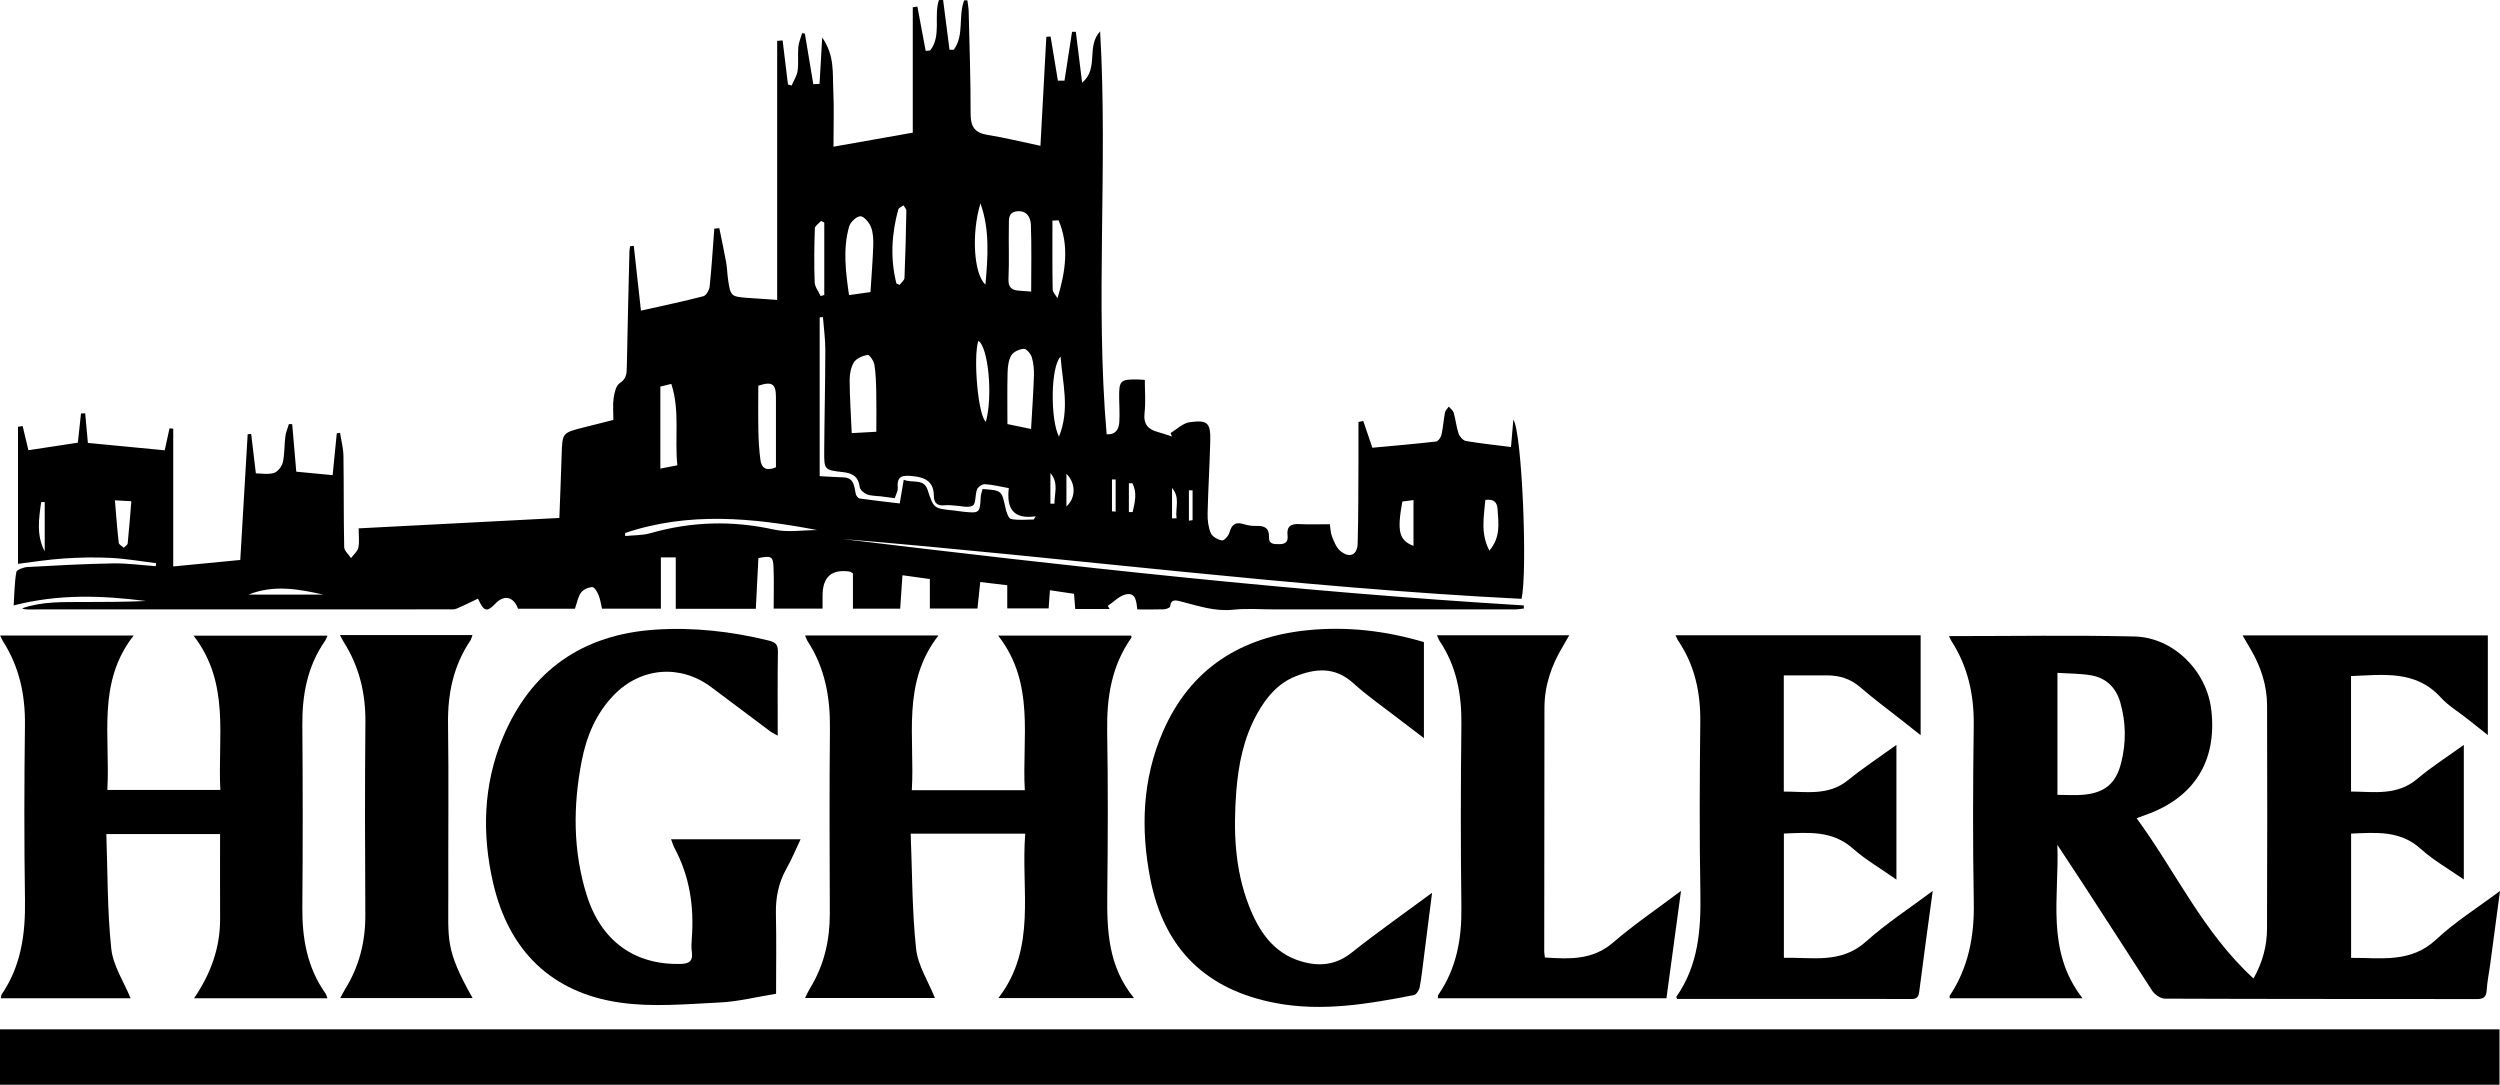 <?xml version="1.0" encoding="UTF-8"?> <svg xmlns="http://www.w3.org/2000/svg" width="242" height="105" viewBox="0 0 242 105" fill="none"><g clip-path="url(#clip0_1107_10843)"><path d="M81.512 52.173C103.454 53.977 125.303 56.872 147.283 57.967C147.884 55.374 147.336 41.857 146.492 40.617C146.404 41.653 146.333 42.475 146.265 43.27C144.767 43.081 143.327 42.933 141.903 42.69C141.626 42.642 141.293 42.267 141.192 41.973C140.971 41.324 140.91 40.622 140.721 39.959C140.657 39.733 140.405 39.56 140.239 39.363C140.112 39.555 139.911 39.732 139.871 39.94C139.736 40.654 139.694 41.386 139.535 42.093C139.479 42.345 139.21 42.718 139.004 42.741C136.921 42.979 134.831 43.156 132.846 43.34C132.53 42.412 132.247 41.582 131.964 40.752L131.5 40.845C131.5 42.036 131.506 43.227 131.499 44.418C131.483 47.146 131.498 49.875 131.422 52.602C131.39 53.759 130.615 54.076 129.719 53.308C129.34 52.983 129.135 52.421 128.938 51.932C128.796 51.581 128.798 51.172 128.73 50.745C127.677 50.745 126.73 50.782 125.788 50.733C124.958 50.69 124.533 50.949 124.635 51.841C124.703 52.429 124.455 52.679 123.817 52.675C123.28 52.672 122.815 52.669 122.839 52.006C122.871 51.107 122.406 50.883 121.618 50.909C121.225 50.922 120.809 50.869 120.435 50.748C119.627 50.486 119.224 50.743 119.007 51.56C118.925 51.872 118.483 52.352 118.288 52.316C117.883 52.24 117.348 51.947 117.203 51.603C116.957 51.023 116.881 50.33 116.896 49.688C116.948 47.36 117.096 45.035 117.153 42.707C117.196 40.933 116.91 40.626 115.149 40.871C114.5 40.962 113.921 41.555 113.31 41.919C113.354 42.031 113.399 42.142 113.444 42.254C112.996 42.11 112.553 41.946 112.099 41.825C111.138 41.571 110.667 41.068 110.792 39.975C110.913 38.916 110.818 37.832 110.818 36.771C110.473 36.75 110.328 36.735 110.183 36.733C108.438 36.705 108.314 36.827 108.335 38.536C108.344 39.3 108.396 40.067 108.351 40.828C108.309 41.522 108.039 42.085 107.124 42.041C106.003 29.122 107.256 16.197 106.491 3.036C105.115 4.528 106.411 6.594 104.751 8.008C104.528 6.204 104.334 4.64 104.14 3.076C104.018 3.078 103.895 3.079 103.773 3.081C103.53 4.656 103.287 6.232 103.043 7.807C102.83 7.807 102.616 7.807 102.403 7.807C102.168 6.384 101.933 4.961 101.698 3.537C101.561 3.546 101.423 3.555 101.285 3.563C101.098 7.023 100.911 10.483 100.715 14.116C98.924 13.739 97.272 13.326 95.597 13.058C94.355 12.859 93.952 12.261 93.955 11.024C93.963 7.713 93.845 4.402 93.767 1.091C93.758 0.737 93.684 0.383 93.64 0.029C93.538 0.032 93.435 0.034 93.332 0.036C92.735 1.561 93.365 3.411 92.32 4.816C92.184 4.816 92.049 4.817 91.913 4.817C91.706 3.211 91.5 1.605 91.293 -0.001C91.157 0.001 91.022 0.004 90.886 0.006C90.368 1.577 91.154 3.458 90.038 4.886L89.604 4.922C89.337 3.493 89.07 2.063 88.803 0.634C88.654 0.657 88.505 0.68 88.356 0.703V12.842C85.782 13.298 83.379 13.723 80.681 14.2C80.681 12.16 80.745 10.453 80.663 8.752C80.583 7.111 80.814 5.377 79.589 3.632C79.491 5.339 79.412 6.73 79.332 8.12L78.728 8.152C78.457 6.521 78.185 4.89 77.913 3.259C77.825 3.242 77.736 3.224 77.647 3.206C77.519 3.656 77.318 4.1 77.277 4.558C77.209 5.317 77.315 6.094 77.21 6.845C77.141 7.34 76.832 7.802 76.631 8.279C76.512 8.245 76.394 8.21 76.275 8.176C76.103 6.755 75.93 5.334 75.757 3.913L75.23 3.958V29.031C74.113 28.955 73.213 28.901 72.314 28.831C70.78 28.713 70.716 28.658 70.484 27.113C70.398 26.539 70.391 25.951 70.289 25.38C70.091 24.278 69.852 23.184 69.629 22.086C69.468 22.102 69.306 22.119 69.144 22.135C69.003 24.006 68.888 25.878 68.694 27.743C68.659 28.083 68.357 28.605 68.082 28.676C66.128 29.184 64.149 29.596 62.043 30.069C61.794 27.819 61.573 25.809 61.351 23.8C61.234 23.81 61.117 23.819 61 23.829C60.976 23.989 60.934 24.149 60.93 24.309C60.84 28.054 60.743 31.799 60.675 35.545C60.664 36.179 60.634 36.667 59.991 37.088C59.628 37.327 59.475 38.017 59.401 38.529C59.303 39.203 59.377 39.902 59.377 40.648C58.388 40.897 57.438 41.136 56.488 41.377C54.426 41.901 54.435 41.902 54.369 44.016C54.306 46.037 54.222 48.057 54.146 50.138C47.578 50.478 41.158 50.811 34.718 51.145C34.718 51.866 34.808 52.465 34.687 53.017C34.605 53.387 34.225 53.691 33.978 54.024C33.748 53.67 33.326 53.319 33.318 52.96C33.255 50.016 33.291 47.07 33.245 44.126C33.233 43.383 33.032 42.642 32.918 41.9C32.813 41.914 32.708 41.928 32.602 41.942C32.472 43.25 32.342 44.557 32.198 45.995C30.931 45.874 29.798 45.765 28.68 45.658C28.539 44.021 28.413 42.541 28.285 41.061C28.179 41.058 28.072 41.054 27.966 41.05C27.847 41.451 27.673 41.845 27.621 42.255C27.516 43.084 27.56 43.939 27.378 44.746C27.287 45.148 26.894 45.66 26.528 45.778C25.979 45.953 25.333 45.823 24.767 45.823C24.602 44.433 24.457 43.218 24.313 42.002C24.2 42.014 24.087 42.026 23.974 42.038C23.736 46.088 23.497 50.138 23.258 54.205C20.979 54.425 18.975 54.619 16.769 54.832V41.5C16.649 41.487 16.529 41.474 16.409 41.461C16.254 42.172 16.099 42.883 15.945 43.589C13.477 43.352 11.023 43.116 8.506 42.874C8.418 41.904 8.333 40.953 8.247 40.003C8.111 40.011 7.976 40.02 7.84 40.028C7.736 40.996 7.632 41.965 7.536 42.851C5.824 43.112 4.26 43.351 2.749 43.581C2.56 42.786 2.376 42.016 2.193 41.247C2.042 41.266 1.891 41.285 1.741 41.305V54.578C3.148 54.408 4.652 54.162 6.166 54.061C7.691 53.96 9.229 53.927 10.754 54.005C12.213 54.081 13.662 54.338 15.116 54.516C15.102 54.612 15.089 54.709 15.075 54.806C13.697 54.71 12.319 54.514 10.943 54.537C8.182 54.584 5.421 54.733 2.663 54.887C2.278 54.909 1.621 55.15 1.581 55.376C1.401 56.4 1.397 57.454 1.323 58.604C5.791 57.459 9.957 57.654 14.13 58.177C12.13 58.273 10.128 58.268 8.126 58.275C6.112 58.283 4.086 58.206 2.14 58.886C2.315 58.975 2.486 58.993 2.657 58.993C15.085 58.994 27.514 58.993 39.943 58.992C40.125 58.992 40.308 58.984 40.49 58.984C41.471 58.985 42.451 58.991 43.432 58.986C43.684 58.985 43.961 59.015 44.181 58.922C44.889 58.624 45.576 58.275 46.269 57.947C46.847 59.232 47.141 59.278 47.964 58.418C48.806 57.537 49.728 57.759 50.146 58.928H55.651C55.855 58.353 55.945 57.78 56.247 57.359C56.461 57.06 56.956 56.851 57.339 56.831C57.531 56.82 57.817 57.293 57.94 57.596C58.112 58.022 58.172 58.494 58.274 58.918H63.973V53.958H65.414V58.929H73.164C73.25 57.244 73.332 55.621 73.413 54.023C74.674 53.773 74.833 53.844 74.878 54.939C74.932 56.263 74.891 57.591 74.891 58.912H79.624C79.624 58.433 79.623 58.035 79.624 57.637C79.63 55.828 80.517 55.061 82.284 55.335C82.347 55.345 82.402 55.407 82.564 55.512V58.919H87.138C87.213 57.821 87.283 56.789 87.358 55.683C88.296 55.813 89.105 55.926 90.01 56.051V58.906H94.618C94.71 58.033 94.793 57.246 94.889 56.339C95.833 56.452 96.679 56.554 97.502 56.652V58.894H101.508C101.552 58.265 101.59 57.737 101.632 57.133C102.479 57.259 103.219 57.369 103.968 57.481C104.009 58.005 104.044 58.46 104.082 58.95H107.409L107.23 58.654C107.806 58.268 108.336 57.684 108.966 57.541C109.972 57.312 109.995 58.249 110.092 58.992C110.987 58.992 111.823 59.01 112.657 58.98C112.87 58.972 113.248 58.832 113.261 58.721C113.347 57.938 113.864 58.11 114.312 58.223C115.972 58.641 117.583 59.209 119.365 59.021C120.718 58.878 122.098 58.992 123.466 58.992C131.193 58.993 138.92 58.995 146.647 58.991C146.935 58.991 147.223 58.934 147.512 58.903C147.508 58.803 147.505 58.704 147.501 58.604C125.424 57.278 103.46 54.816 81.512 52.172L81.512 52.173ZM143.779 48.389C144.676 48.284 144.925 48.647 144.971 49.364C145.055 50.688 145.267 52.014 144.17 53.296C143.29 51.608 143.651 50.022 143.779 48.389H143.779ZM135.748 48.546C136.041 48.509 136.355 48.468 136.826 48.408V52.841C135.418 52.303 135.22 51.425 135.748 48.546ZM115.087 47.466C115.205 47.465 115.323 47.463 115.441 47.462V50.353C115.323 50.369 115.205 50.385 115.087 50.4V47.466ZM113.453 47.239C114.265 48.151 113.752 49.191 113.892 50.167C113.745 50.172 113.599 50.177 113.453 50.182V47.239ZM109.276 46.787C109.383 46.781 109.492 46.774 109.599 46.769C110.106 47.666 109.856 48.617 109.64 49.566C109.518 49.568 109.397 49.57 109.276 49.572V46.787ZM107.639 46.412C107.758 46.411 107.876 46.41 107.995 46.409V49.517C107.876 49.512 107.758 49.508 107.639 49.503V46.412ZM102.509 42.269C101.658 40.612 101.697 35.472 102.665 34.526C102.842 37.057 103.594 39.597 102.509 42.269ZM103.23 45.862C104.161 46.789 104.15 48.196 103.23 49.021V45.862ZM101.876 21.353C102.074 21.344 102.272 21.336 102.47 21.327C103.516 23.779 103.149 26.277 102.367 28.864C102.203 28.58 101.903 28.297 101.898 28.01C101.858 25.792 101.876 23.572 101.876 21.353ZM101.679 45.793C102.498 46.725 102.069 47.757 102.068 48.753C101.938 48.753 101.809 48.753 101.679 48.754V45.793ZM4.329 53.373C3.506 51.808 3.758 50.208 3.986 48.607C4.1 48.602 4.215 48.597 4.329 48.591V53.373ZM12.36 52.602C12.344 52.754 12.11 52.883 11.977 53.023C11.809 52.862 11.514 52.717 11.494 52.54C11.344 51.228 11.249 49.91 11.122 48.431C11.786 48.468 12.142 48.487 12.713 48.518C12.598 49.91 12.498 51.258 12.36 52.602ZM24.048 57.56C26.475 56.581 28.903 57.015 31.302 57.56H24.048ZM97.622 26.977C97.699 25.273 97.624 23.563 97.658 21.856C97.67 21.275 97.556 20.533 98.471 20.451C99.395 20.368 99.763 21.055 99.788 21.735C99.869 23.858 99.818 25.988 99.818 28.224C99.218 28.179 98.93 28.154 98.642 28.137C97.909 28.093 97.584 27.803 97.622 26.977H97.622ZM97.534 36.055C97.549 35.488 97.62 34.849 97.902 34.388C98.113 34.043 98.699 33.783 99.127 33.769C99.381 33.761 99.787 34.266 99.887 34.609C100.056 35.189 100.104 35.825 100.083 36.434C100.026 38.097 99.907 39.757 99.807 41.524C99.078 41.373 98.414 41.236 97.519 41.051C97.519 39.376 97.49 37.714 97.534 36.055H97.534ZM95.432 40.819C94.68 40.281 94.189 34.595 94.7 32.991C95.66 33.558 96.128 38.331 95.432 40.819ZM94.907 19.687C95.818 22.223 95.632 24.834 95.391 27.546C94.274 26.561 94.007 22.654 94.907 19.687ZM86.948 20.292C86.994 20.12 87.281 20.014 87.457 19.877C87.554 20.05 87.737 20.224 87.735 20.395C87.697 22.566 87.646 24.737 87.553 26.906C87.543 27.137 87.247 27.355 87.083 27.579C86.98 27.534 86.877 27.489 86.774 27.444C86.166 25.051 86.303 22.665 86.948 20.292ZM84.822 38C84.848 39.192 84.829 40.385 84.829 41.794C83.953 41.843 83.215 41.883 82.448 41.926C82.37 40.139 82.255 38.484 82.245 36.829C82.242 36.235 82.355 35.556 82.662 35.071C82.904 34.688 83.505 34.438 83.987 34.35C84.153 34.321 84.586 34.94 84.643 35.302C84.784 36.189 84.803 37.099 84.822 38ZM82.193 21.937C82.314 21.509 82.894 20.949 83.281 20.935C83.621 20.922 84.132 21.53 84.306 21.967C84.525 22.516 84.549 23.173 84.53 23.779C84.483 25.228 84.362 26.674 84.262 28.273C83.59 28.368 82.954 28.458 82.184 28.567C81.863 26.289 81.579 24.105 82.193 21.937ZM78.876 22.105C78.885 21.859 79.27 21.626 79.481 21.388C79.584 21.439 79.688 21.491 79.79 21.542V28.552C79.674 28.589 79.557 28.625 79.44 28.662C79.237 28.215 78.876 27.773 78.86 27.319C78.796 25.583 78.818 23.842 78.876 22.105L78.876 22.105ZM73.404 37.34C74.73 36.895 75.111 37.137 75.111 38.458C75.112 40.706 75.111 42.955 75.111 45.232C74.166 45.647 73.71 45.301 73.606 44.501C73.49 43.605 73.43 42.699 73.412 41.796C73.381 40.315 73.403 38.833 73.403 37.34H73.404ZM63.922 37.42C64.209 37.351 64.556 37.266 64.983 37.163C65.834 39.754 65.292 42.386 65.567 45.04C65.033 45.144 64.579 45.233 63.922 45.362V37.42H63.922ZM74.928 51.264C70.888 50.37 66.934 50.476 62.97 51.611C62.192 51.834 61.341 51.802 60.524 51.888C60.518 51.791 60.513 51.694 60.508 51.597C66.65 49.518 72.874 50.117 79.112 51.311C77.714 51.311 76.261 51.559 74.928 51.264ZM79.345 46.092V30.718C79.45 30.711 79.555 30.704 79.66 30.696C79.741 31.756 79.893 32.816 79.891 33.876C79.885 37.151 79.804 40.426 79.784 43.701C79.774 45.454 79.798 45.504 81.569 45.698C82.528 45.803 83.094 46.125 83.219 47.15C83.252 47.418 83.633 47.741 83.927 47.857C84.321 48.011 84.785 47.987 85.218 48.042C85.647 48.096 86.075 48.152 86.615 48.222C86.72 47.877 86.932 47.532 86.903 47.208C86.793 45.967 87.479 46.004 88.397 46.094C89.608 46.212 90.388 46.666 90.396 47.982C90.4 48.747 90.785 48.995 91.502 48.908C91.788 48.874 92.084 48.922 92.376 48.934C92.985 48.959 93.719 49.198 94.162 48.939C94.489 48.748 94.372 47.882 94.581 47.368C94.678 47.129 95.088 46.856 95.34 46.87C96.06 46.913 96.771 47.094 97.653 47.251C97.424 49.157 98.025 50.303 100.259 49.977C100.195 50.081 100.131 50.185 100.067 50.289C99.33 50.289 98.575 50.381 97.867 50.238C97.624 50.189 97.418 49.571 97.334 49.182C96.966 47.476 96.985 47.472 95.11 47.338C95.051 47.588 94.948 47.852 94.934 48.121C94.859 49.651 94.817 49.696 93.276 49.539C92.95 49.506 92.627 49.444 92.301 49.412C90.348 49.218 90.386 49.206 89.786 47.402C89.416 46.289 88.335 46.797 87.482 46.441C87.347 47.237 87.234 47.903 87.093 48.733C85.78 48.578 84.495 48.439 83.215 48.255C83.066 48.234 82.874 47.981 82.837 47.806C82.678 47.068 82.695 46.234 81.606 46.206C80.905 46.188 80.204 46.137 79.345 46.092L79.345 46.092Z" fill="black"></path><path d="M241.951 99.642V105H0V99.642H241.951Z" fill="black"></path><path d="M188.664 61.575C194.732 61.575 200.672 61.475 206.608 61.611C210.388 61.699 213.605 64.937 214.05 68.692C214.639 73.662 212.393 77.242 207.645 78.902C207.44 78.974 207.238 79.053 206.826 79.206C210.617 84.376 213.269 90.269 218.142 94.719C219.033 93.126 219.44 91.553 219.447 89.911C219.476 82.704 219.474 75.498 219.453 68.291C219.448 66.323 218.839 64.501 217.84 62.809C217.605 62.412 217.376 62.012 217.081 61.506H240.822V71.154C240.1 70.582 239.461 70.076 238.822 69.57C237.965 68.893 236.997 68.316 236.272 67.519C233.833 64.842 230.714 65.325 227.58 65.443V76.621C229.803 76.635 232.034 77.053 233.994 75.391C235.368 74.227 236.907 73.256 238.497 72.108V85.134C237.031 84.108 235.556 83.283 234.337 82.177C232.336 80.362 230.015 80.593 227.587 80.692V92.721C230.477 92.699 233.353 93.257 235.83 90.936C237.647 89.234 239.802 87.891 242 86.243C241.663 88.768 241.357 91.078 241.046 93.387C240.934 94.216 240.759 95.04 240.709 95.872C240.669 96.551 240.362 96.71 239.741 96.709C229.682 96.697 219.623 96.711 209.564 96.669C209.143 96.667 208.572 96.272 208.327 95.895C205.277 91.201 202.273 86.477 199.151 81.778C199.355 86.779 197.989 91.999 201.585 96.629H188.749C188.738 96.532 188.699 96.445 188.728 96.401C190.542 93.66 191.124 90.641 191.064 87.378C190.96 81.665 190.981 75.949 191.058 70.235C191.098 67.272 190.5 64.539 188.893 62.04C188.803 61.899 188.743 61.738 188.663 61.575H188.664ZM199.161 65.132V76.94C200.084 76.94 200.922 77.01 201.743 76.926C203.782 76.719 204.83 75.816 205.329 73.84C205.819 71.902 205.8 69.948 205.252 68.021C204.84 66.568 203.882 65.611 202.38 65.364C201.353 65.194 200.296 65.207 199.161 65.132Z" fill="black"></path><path d="M99.244 80.702H88.155C88.305 84.462 88.285 88.17 88.677 91.834C88.85 93.457 89.856 94.992 90.499 96.604H77.927C78.098 96.269 78.231 95.957 78.407 95.67C79.78 93.437 80.335 91 80.326 88.395C80.305 82.428 80.279 76.461 80.338 70.494C80.368 67.475 79.854 64.642 78.182 62.079C78.09 61.937 78.041 61.767 77.93 61.513H90.843C87.25 66.119 88.57 71.385 88.264 76.493H99.202C98.912 71.435 100.242 66.176 96.623 61.529H109.502C109.509 61.597 109.549 61.688 109.52 61.73C107.577 64.471 107.119 67.559 107.175 70.842C107.265 76.079 107.241 81.32 107.185 86.559C107.147 90.093 107.271 93.556 109.774 96.616H96.641C100.406 91.737 98.802 86.146 99.244 80.702V80.702Z" fill="black"></path><path d="M31.694 96.635H18.783C20.425 94.225 21.322 91.704 21.307 88.905C21.292 86.214 21.303 83.523 21.303 80.736H10.293C10.426 84.457 10.382 88.168 10.771 91.834C10.946 93.478 11.988 95.029 12.641 96.633H0.092C0.122 96.459 0.11 96.338 0.162 96.261C2.051 93.489 2.469 90.389 2.419 87.112C2.332 81.473 2.345 75.831 2.415 70.191C2.452 67.27 1.874 64.566 0.299 62.092C0.207 61.947 0.143 61.783 0.014 61.521H12.938C9.353 66.083 10.693 71.346 10.389 76.468H21.331C21.053 71.386 22.318 66.153 18.736 61.531H31.701C31.602 61.742 31.551 61.908 31.456 62.045C29.744 64.509 29.242 67.275 29.266 70.22C29.313 76.079 29.318 81.938 29.266 87.797C29.239 90.817 29.727 93.656 31.511 96.173C31.586 96.279 31.611 96.421 31.694 96.634V96.635Z" fill="black"></path><path d="M64.958 81.238H77.498C77.022 82.239 76.633 83.191 76.131 84.08C75.353 85.456 75.072 86.904 75.108 88.475C75.166 90.983 75.124 93.493 75.124 96.195C73.287 96.492 71.477 96.954 69.649 97.042C66.458 97.196 63.202 97.503 60.07 97.059C53.377 96.111 49.246 92.025 47.733 85.466C46.639 80.722 46.778 75.959 48.666 71.419C51.383 64.883 56.408 61.408 63.466 60.947C67.162 60.705 70.812 61.125 74.414 62.005C75.052 62.161 75.313 62.386 75.302 63.086C75.258 65.742 75.284 68.399 75.284 71.215C74.978 71.038 74.739 70.93 74.534 70.777C72.637 69.362 70.745 67.939 68.852 66.518C65.863 64.275 62.029 64.582 59.41 67.291C57.682 69.078 56.772 71.281 56.306 73.675C55.462 78.025 55.459 82.368 56.787 86.627C58.184 91.106 61.45 93.423 65.89 93.309C66.744 93.287 67.086 93.015 66.97 92.156C66.912 91.727 66.931 91.281 66.965 90.847C67.201 87.775 66.766 84.834 65.291 82.087C65.174 81.869 65.107 81.623 64.958 81.237L64.958 81.238Z" fill="black"></path><path d="M183.574 85.143C182.058 84.077 180.592 83.232 179.351 82.132C177.373 80.377 175.083 80.589 172.68 80.688V92.716C175.431 92.649 178.205 93.32 180.631 91.142C182.594 89.38 184.836 87.93 187.088 86.241C186.63 89.63 186.18 92.828 185.777 96.031C185.678 96.817 185.163 96.7 184.665 96.7C180.912 96.702 177.158 96.699 173.404 96.699C170.051 96.698 166.698 96.699 163.345 96.699C162.995 96.699 162.645 96.699 162.337 96.699C162.286 96.556 162.254 96.51 162.266 96.494C164.413 93.438 164.661 89.977 164.597 86.384C164.498 80.89 164.527 75.392 164.588 69.897C164.62 67.051 164.065 64.414 162.458 62.035C162.364 61.896 162.306 61.733 162.188 61.494H185.918V71.167C185.225 70.619 184.614 70.136 184.003 69.654C182.688 68.615 181.335 67.622 180.072 66.524C179.129 65.703 178.07 65.38 176.867 65.377C175.492 65.374 174.116 65.377 172.672 65.377V76.624C174.81 76.614 176.972 77.074 178.89 75.518C180.35 74.335 181.927 73.297 183.574 72.107V85.143L183.574 85.143Z" fill="black"></path><path d="M138.624 86.424C138.345 88.621 138.098 90.586 137.846 92.551C137.717 93.561 137.611 94.577 137.423 95.576C137.369 95.859 137.096 96.277 136.864 96.323C132.457 97.183 128.031 97.946 123.531 97.103C116.776 95.838 112.688 91.881 111.353 85.089C110.403 80.257 110.574 75.426 112.564 70.84C115.224 64.71 120.137 61.628 126.66 60.996C130.427 60.631 134.145 61.059 137.835 62.154V71.448C136.981 70.798 136.212 70.222 135.452 69.633C133.955 68.474 132.388 67.391 130.989 66.123C129.229 64.529 127.358 64.687 125.397 65.473C123.693 66.156 122.582 67.498 121.711 69.054C120.387 71.421 119.869 74.01 119.667 76.679C119.386 80.411 119.515 84.113 120.886 87.648C121.845 90.121 123.25 92.278 126.005 93.075C127.727 93.573 129.317 93.424 130.83 92.222C133.3 90.259 135.888 88.445 138.624 86.424Z" fill="black"></path><path d="M139.102 61.495H151.904C151.678 61.888 151.498 62.217 151.304 62.537C150.191 64.377 149.507 66.35 149.503 68.518C149.489 76.379 149.485 84.24 149.481 92.102C149.481 92.277 149.52 92.453 149.548 92.687C151.913 92.835 154.157 92.961 156.156 91.233C158.159 89.499 160.372 88.007 162.722 86.237C162.236 89.815 161.778 93.193 161.311 96.632H139.188C139.2 96.503 139.174 96.379 139.224 96.306C140.991 93.743 141.504 90.884 141.463 87.816C141.385 81.921 141.395 76.023 141.463 70.127C141.498 67.211 140.993 64.491 139.349 62.038C139.257 61.901 139.209 61.734 139.102 61.495Z" fill="black"></path><path d="M32.91 61.473H45.736C45.653 61.692 45.623 61.867 45.532 62.001C43.889 64.445 43.329 67.146 43.37 70.068C43.445 75.558 43.379 81.05 43.397 86.54C43.411 91.014 43.058 91.846 45.747 96.613H32.936C33.109 96.297 33.255 95.999 33.428 95.717C34.778 93.523 35.378 91.144 35.364 88.566C35.33 82.349 35.312 76.13 35.371 69.913C35.399 67.1 34.774 64.519 33.271 62.146C33.161 61.973 33.076 61.785 32.91 61.473V61.473Z" fill="black"></path></g><defs><clipPath id="clip0_1107_10843"><rect width="242" height="105" fill="white"></rect></clipPath></defs></svg> 
